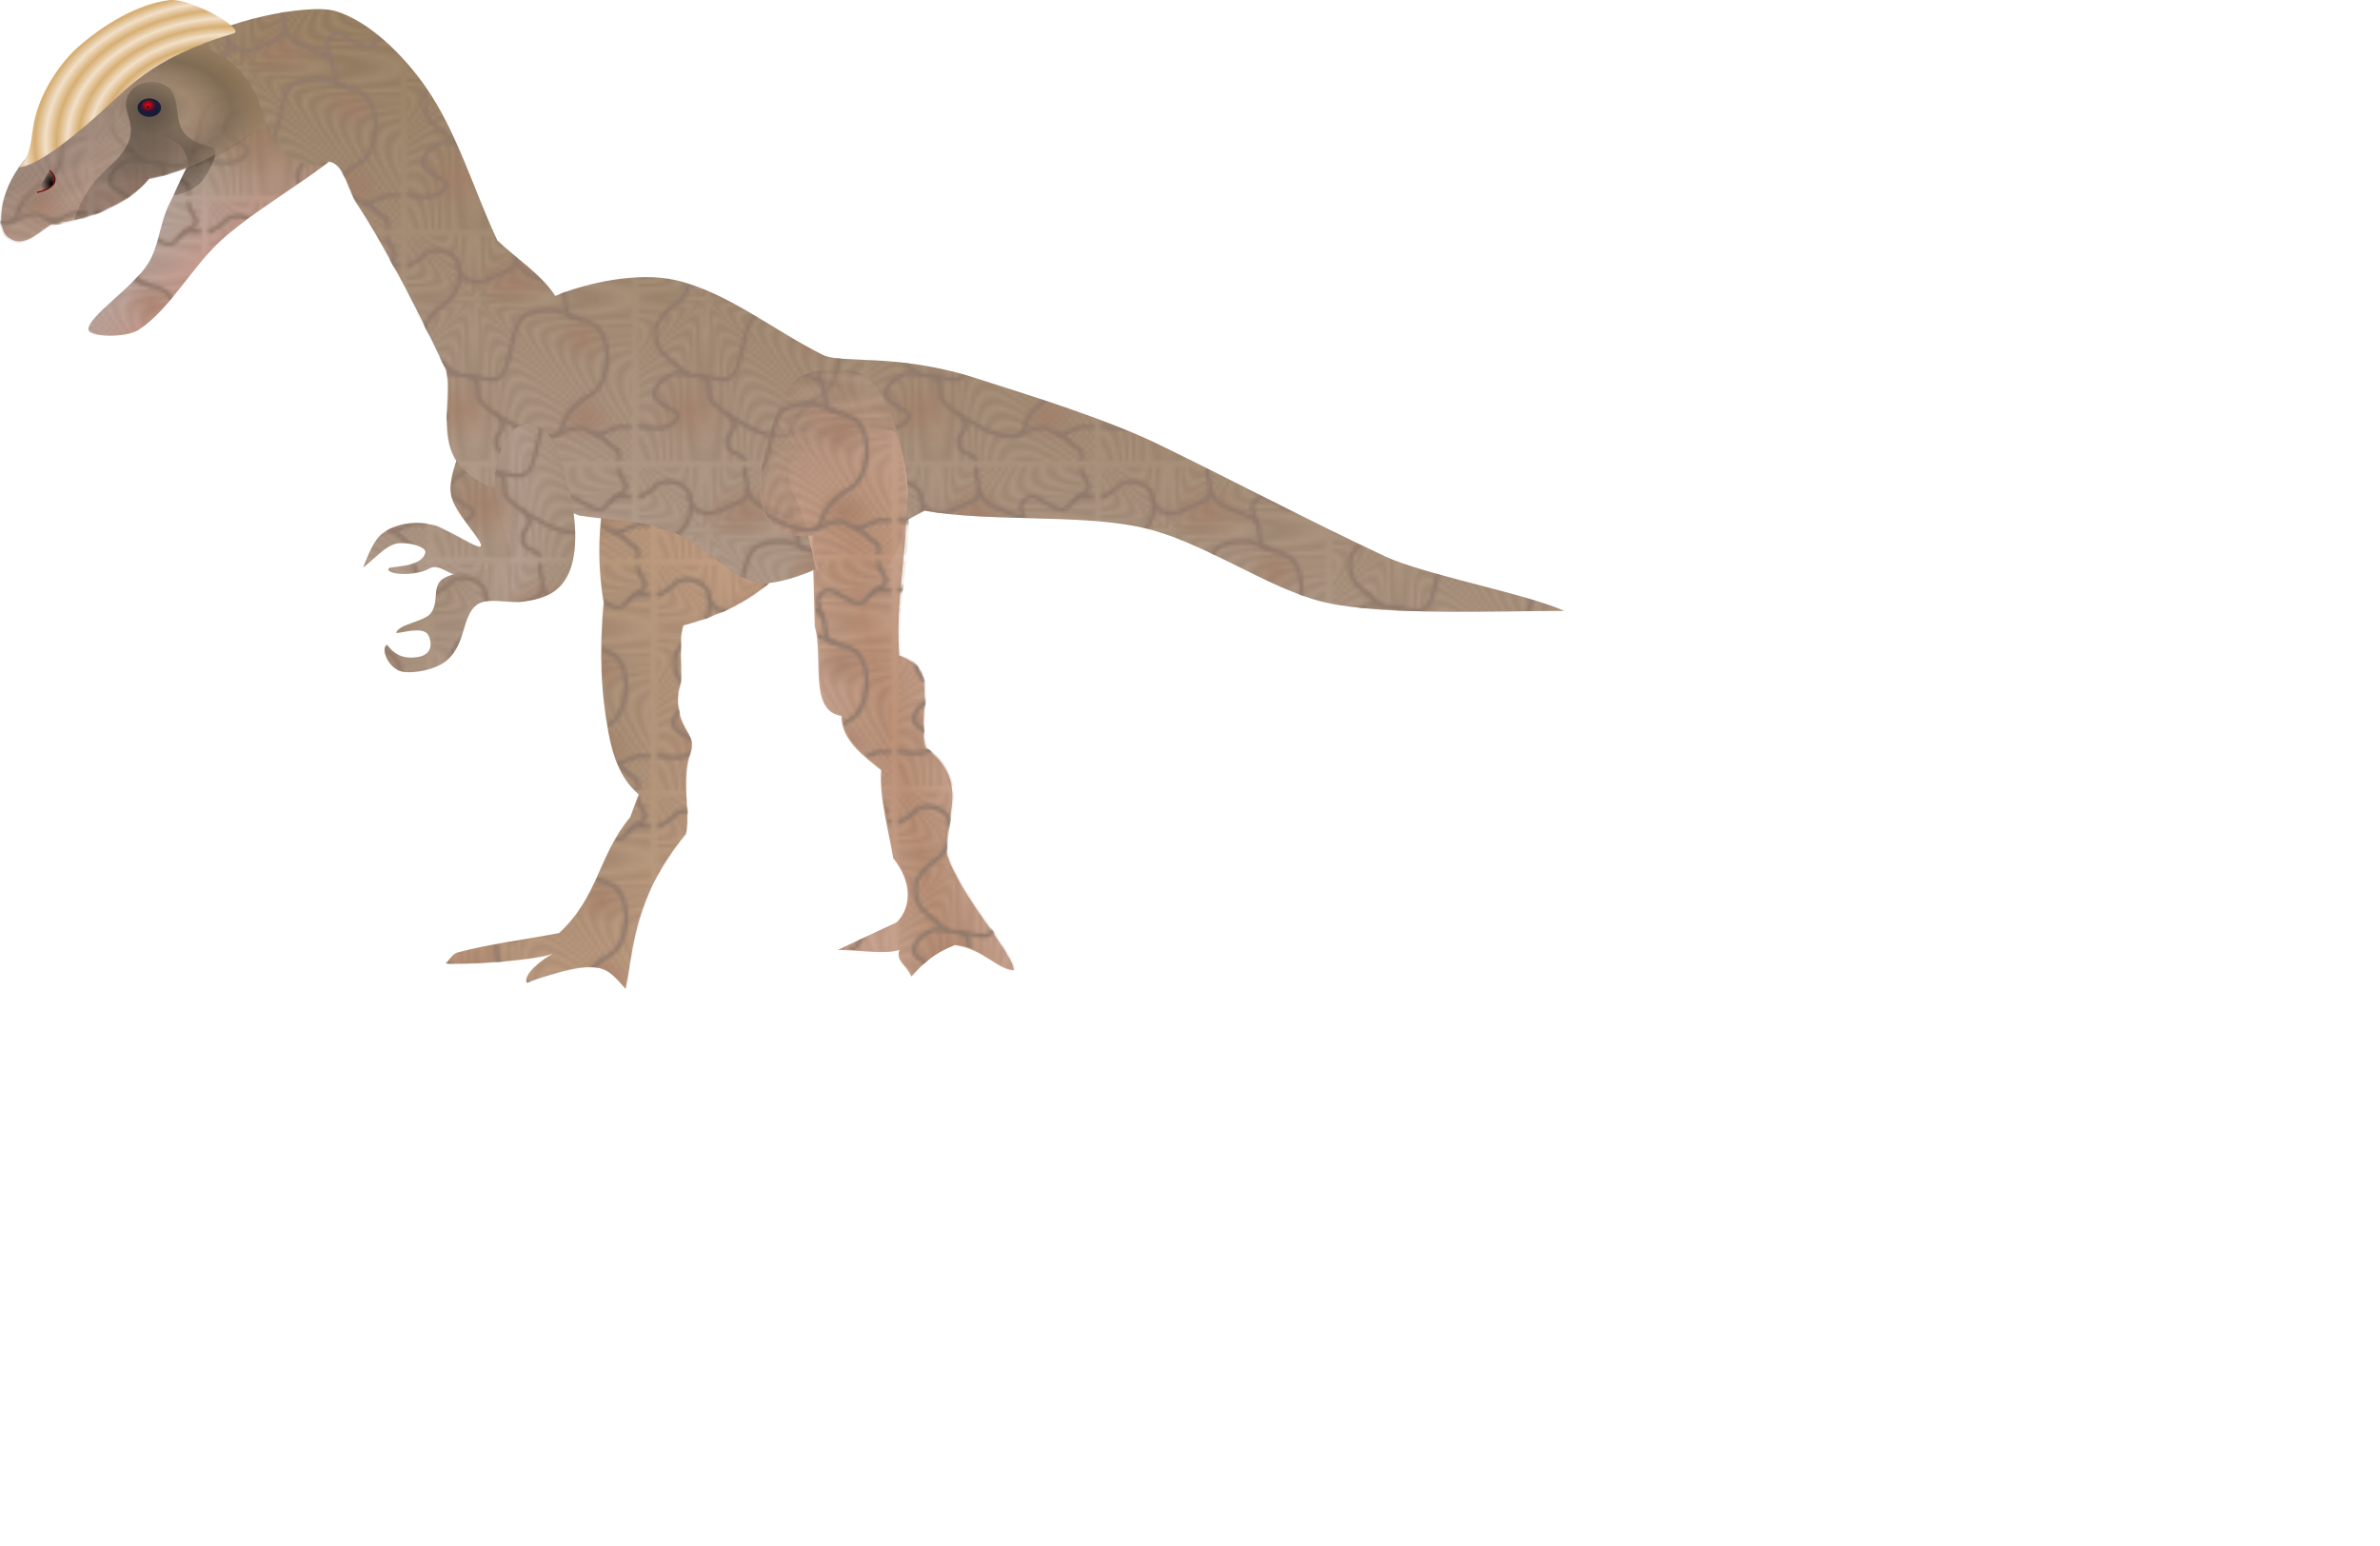 <?xml version="1.0" encoding="UTF-8"?>
<svg version="1.1" viewBox="0 0 709.79 461.15" xmlns="http://www.w3.org/2000/svg" xmlns:xlink="http://www.w3.org/1999/xlink">
<defs>
<pattern id="o" xlink:href="#a" patternTransform="translate(576.87 393.28)"/>
<pattern id="p" xlink:href="#a" patternTransform="translate(541.96 377.8)"/>
<linearGradient id="c">
<stop stop-color="#b59f90" offset="0"/>
<stop stop-color="#a68f78" offset=".768"/>
<stop stop-color="#988061" offset="1"/>
</linearGradient>
<pattern id="q" xlink:href="#a" patternTransform="translate(540.67 415.9)"/>
<pattern id="r" xlink:href="#a" patternTransform="translate(537.87 417.18)"/>
<pattern id="s" xlink:href="#a" patternTransform="translate(532.24 456.98)"/>
<linearGradient id="d">
<stop stop-color="#b59f90" stop-opacity="0" offset="0"/>
<stop stop-color="#988061" offset="1"/>
</linearGradient>
<linearGradient id="aa" x1="360.04" x2="410.94" y1="681.06" y2="742.27" gradientTransform="scale(1.23 .813)" gradientUnits="userSpaceOnUse" spreadMethod="reflect">
<stop stop-color="#968378" offset="0"/>
<stop stop-color="#ffcdb1" offset="1"/>
</linearGradient>
<radialGradient id="n" cx="363.36" cy="701.61" r="9.346" gradientTransform="scale(1.258 .795)" gradientUnits="userSpaceOnUse" spreadMethod="reflect">
<stop stop-opacity=".176" offset="0"/>
<stop stop-opacity=".066" offset=".558"/>
<stop stop-opacity="0" offset="1"/>
</radialGradient>
<linearGradient id="z" x1="443.26" x2="456.62" y1="615.91" y2="626.09" gradientTransform="scale(1.059 .944)" gradientUnits="userSpaceOnUse">
<stop stop-color="#bcaba3" offset="0"/>
<stop stop-color="#c89c8f" offset="1"/>
</linearGradient>
<radialGradient id="m" cx="419.44" cy="649.75" r="2.826" gradientTransform="scale(1.145 .874)" gradientUnits="userSpaceOnUse" spreadMethod="reflect">
<stop stop-color="#d6ae72" offset="0"/>
<stop stop-color="#f2e0c9" offset="1"/>
</radialGradient>
<radialGradient id="l" cx="529.01" cy="468.34" r="3.943" fx="529.08" gradientTransform="scale(.807 1.239)" gradientUnits="userSpaceOnUse">
<stop offset="0"/>
<stop stop-opacity="0" offset="1"/>
</radialGradient>
<radialGradient id="k" cx="389.19" cy="748.7" r="3.801" gradientTransform="scale(1.194 .837)" gradientUnits="userSpaceOnUse" spreadMethod="reflect">
<stop stop-opacity=".034" offset="0"/>
<stop stop-opacity="0" offset="1"/>
</radialGradient>
<radialGradient id="j" cx="601.24" cy="436.68" r=".245" gradientTransform="matrix(1,0,0,1.003,92.023,-11.831)" gradientUnits="userSpaceOnUse" spreadMethod="reflect">
<stop stop-color="#584236" stop-opacity=".142" offset="0"/>
<stop stop-color="#b79b8b" stop-opacity=".155" offset="1"/>
</radialGradient>
<radialGradient id="b" cx="594.16" cy="465.4" r="16.388" fx="594.49" gradientTransform="scale(1.04 .962)" gradientUnits="userSpaceOnUse">
<stop stop-color="#a27b65" stop-opacity=".642" offset="0"/>
<stop stop-color="#a27b65" stop-opacity="0" offset="1"/>
</radialGradient>
<pattern id="a" width="68.411" height="68.518" patternTransform="translate(540.16 416.67)" patternUnits="userSpaceOnUse">
<g transform="translate(-469.67 -416.67)">
<rect transform="translate(-202.89 9.947)" x="673.26" y="407.39" width="67.078" height="67.282" fill="url(#j)"/>
<path transform="matrix(.714 0 0 .68 44.579 164.93)" d="m644.98 447.05c0 12.052-10.568 21.822-23.603 21.822-13.036 0-23.603-9.77-23.603-21.822s10.568-21.822 23.603-21.822c13.036 0 23.603 9.77 23.603 21.822z" fill="url(#b)" fill-rule="evenodd"/>
<path transform="matrix(.506 0 0 .481 210.79 256.49)" d="m644.98 447.05c0 12.052-10.568 21.822-23.603 21.822-13.036 0-23.603-9.77-23.603-21.822s10.568-21.822 23.603-21.822c13.036 0 23.603 9.77 23.603 21.822z" fill="url(#b)" fill-rule="evenodd"/>
<path transform="matrix(.475 0 0 .481 229.06 232.69)" d="m644.98 447.05c0 12.052-10.568 21.822-23.603 21.822-13.036 0-23.603-9.77-23.603-21.822s10.568-21.822 23.603-21.822c13.036 0 23.603 9.77 23.603 21.822z" fill="url(#b)" fill-rule="evenodd"/>
<path transform="matrix(.714 0 0 .552 60.993 183.75)" d="m644.98 447.05c0 12.052-10.568 21.822-23.603 21.822-13.036 0-23.603-9.77-23.603-21.822s10.568-21.822 23.603-21.822c13.036 0 23.603 9.77 23.603 21.822z" fill="url(#b)" fill-rule="evenodd"/>
<path transform="translate(-110.56 -.319)" d="m596.38 426.5c0.63 3.77 2.52 4.49 4.32 4.96 2.14 0.55 5.38-0.93 7.64-2.16 2.02-1.11 5.19-0.69 5.22-4.84 0.01-2.7-1.01-3.41-0.81-6.85" fill="none" stroke="#90796b" stroke-linejoin="round" stroke-width="1.25"/>
<path transform="translate(-110.56 -.319)" d="m595.87 459.2c-1.61-0.04-3.42-0.67-4.84-0.13-1.72 0.65-3.57 2.19-4.58 3.69-0.61 0.91-0.92 2.72-0.25 3.56 1.75 2.21 6.09 3.31 6.62 5.09 0.32 1.11-2.26 3.17-4.08 3.57-2.46 0.53-5.26-0.17-7.89-0.26" fill="none" stroke="#90796b" stroke-linejoin="round" stroke-width="1.25"/>
<path transform="translate(-110.56 -.319)" d="m598.54 459.45c3.44 0.13 8.32 2.4 10.31 0.38 3.48-3.54 2.82-12.66 6.11-17.05 1.67-2.23 5.85-2.82 8.78-2.8 3.13 0.03 6.27 1.96 9.41 2.93" fill="none" stroke="#90796b" stroke-linejoin="round" stroke-width="1.25"/>
<path transform="translate(-110.56 -.319)" d="m580.87 426.54c2.79 0.28 5.21-3.87 7.36-4.24 3.55-0.62 5.91 0.62 7.38 2.42 1.41 1.72 1.29 5.59 0.64 8.01-1.54 5.71-9.26 6.86-9.92 13.23-0.66 6.34 3.64 7.94 6.49 10.69 4.86 4.7 4.79 1.27 8.52 3.95 1.33 0.95 0.46 4.34 1.27 5.98 1.48 2.94 7.18 4.67 7 7.89-0.09 1.73-1.75 2.39-2.03 3.69-0.22 0.99-0.1 2.37 0.5 3.18 1.1 1.48 4.68 1.74 4.5 3.51" fill="none" stroke="#90796b" stroke-linejoin="round" stroke-width="1.25"/>
<path transform="translate(-110.56 -.319)" d="m607.19 470.65c8.91 6.49 18.76 9.68 19.98 4.45 1.12-4.8 5.65-8.34 8.91-10.18 4.91-2.77 6.79-14.97 1.52-19.97-1.59-1.51-4.75-2.01-7.25-2.93-3.29-1.21-1-7.6-4.07-9.16-3.71-1.89-11.45-2.55-12.72-8.53" fill="none" stroke="#90796b" stroke-linejoin="round" stroke-width="1.25"/>
<path transform="translate(-110.56 -.319)" d="m647.96 474.85c-1.31 0-2.85-0.28-4.12 0-2.04 0.44-3.99 2.14-5.98 2.16-1.79 0.02-3.55-2.12-5.35-2.03-2.69 0.12-5.42 1.78-8.14 2.67" fill="none" stroke="#90796b" stroke-linejoin="round" stroke-width="1.25"/>
<path transform="translate(-110.56 -.319)" d="m648.02 426.74c-1.62 0-3.38-0.4-4.82 0.14-1.75 0.65-2.98 3.59-4.7 3.56-2.9-0.05-6.25-3.52-9.17-3.82-1.19-0.12-3 1.42-3.18 2.55-0.29 1.84 1.19 4.24 1.78 6.36" fill="none" stroke="#90796b" stroke-linejoin="round" stroke-width="1.25"/>
<path transform="translate(-202.89 9.947)" d="m733.68 418.07c1.38-1.29 1.86-1.99 3.06-2.52 1.18-0.53 2.72-1.55 1.58-3.51-0.8-1.37-1.92-2.27-1.8-4.68" fill="none" stroke="#90796b" stroke-linejoin="round" stroke-width="1.25"/>
<path transform="translate(-202.89 9.947)" d="m736.52 474.61c0.01-0.72 0.27-1.52 0.04-2.16-0.72-2.03-1.56-1.33-3.24-3.24-1.04-1.18-2.18-1.58-3.95-2.65" fill="none" stroke="#90796b" stroke-linejoin="round" stroke-width="1.25"/>
</g>
</pattern>
<linearGradient id="y" x1="396.24" x2="495.28" y1="1036" y2="845.7" gradientTransform="scale(1.475 .678)" gradientUnits="userSpaceOnUse">
<stop stop-color="#b59f90" offset="0"/>
<stop stop-color="#988061" offset="1"/>
</linearGradient>
<linearGradient id="x" x1="355.26" x2="398.36" y1="716.1" y2="685.94" gradientTransform="matrix(1.23 0 0 .813 1.018 0)" gradientUnits="userSpaceOnUse" xlink:href="#d"/>
<linearGradient id="w" x1="455.97" x2="457.1" y1="634.52" y2="596.68" gradientTransform="scale(1.059 .944)" gradientUnits="userSpaceOnUse" xlink:href="#d"/>
<radialGradient id="i" cx="452.74" cy="565.46" r="26.328" fx="452.89" fy="565.3" gradientTransform="scale(1.011 .989)" gradientUnits="userSpaceOnUse">
<stop stop-opacity=".743" offset="0"/>
<stop stop-opacity=".169" offset="1"/>
</radialGradient>
<radialGradient id="h" cx="413.04" cy="619.17" r="1.298" gradientTransform="scale(1.109 .901)" gradientUnits="userSpaceOnUse">
<stop stop-color="#f00" offset="0"/>
<stop stop-color="#f00" stop-opacity="0" offset="1"/>
</radialGradient>
<radialGradient id="g" cx="712.33" cy="604.32" r="73.505" gradientTransform="scale(.812 1.231)" gradientUnits="userSpaceOnUse">
<stop stop-color="#a48d74" offset="0"/>
<stop stop-color="#c39e81" offset="1"/>
</radialGradient>
<linearGradient id="v" x1="985.24" x2="1009" y1="489.33" y2="475.82" gradientTransform="scale(.649 1.542)" gradientUnits="userSpaceOnUse" spreadMethod="reflect">
<stop stop-color="#bc9176" offset="0"/>
<stop stop-color="#cca894" offset="1"/>
</linearGradient>
<linearGradient id="u" x1="855.75" x2="851.19" y1="519.05" y2="503.77" gradientTransform="scale(.771 1.296)" gradientUnits="userSpaceOnUse">
<stop stop-color="#cca894" offset="0"/>
<stop stop-color="#cca894" stop-opacity="0" offset="1"/>
</linearGradient>
<radialGradient id="f" cx="805.54" cy="568.35" r="44.66" gradientTransform="scale(.828 1.208)" gradientUnits="userSpaceOnUse">
<stop stop-color="#bc9176" offset="0"/>
<stop stop-color="#c49c85" stop-opacity=".498" offset=".739"/>
<stop stop-color="#cca894" stop-opacity="0" offset="1"/>
</radialGradient>
<linearGradient id="t" x1="500.44" x2="503.95" y1="760.62" y2="709.49" gradientTransform="scale(1.083 .924)" gradientUnits="userSpaceOnUse" xlink:href="#c"/>
<radialGradient id="e" cx="581.84" cy="592.52" r="32.419" fx="582.07" fy="592.25" gradientTransform="scale(.877 1.141)" gradientUnits="userSpaceOnUse" xlink:href="#c" spreadMethod="reflect"/>
</defs>
<g transform="translate(-30.951 -36.841)">
<path d="m345.5 497.83" fill="none" stroke="#000" stroke-width=".25pt"/>
<rect x="668.24" y="400.24" width="72.497" height="74.964" fill="none"/>
<rect transform="translate(-8.277,-6.838)" x="676.52" y="407.08" width="68.179" height="68.126" fill="none"/>
<g transform="translate(-380.7,-488.61)" fill-rule="evenodd">
<path d="m544.52 812.73c1.2-1.08 2.06-2.83 3.6-3.24 9.74-2.59 20.15-3.84 30.23-5.76 11.75-10.79 11.63-23.03 21.23-34.55 0.84-2.27 1.68-4.55 2.52-6.83-5.52-4.68-7.8-11.79-9-18.36-2.28-12.5-2.76-24.11-1.44-38.87-1.92-11.63-1.68-23.27 0.72-34.91 17.04 8.88 34.07 17.76 51.11 26.64-6.84 7.19-17.28 12.23-28.08 15.11-1.91 6.6 0.48 13.2-1.43 19.8-1.32 10.55 5.41 12.27 3.59 17.63-2.86 8.44 0.12 19.79-1.44 24.83-16.19 19.8-15.47 35.51-17.99 46.07-6-6.6-6.96-9.6-29.51-1.8-0.72-2.52 3.96-6.48 7.92-8.64-6.12 2.28-28.07 3.36-32.03 2.88z" fill="url(#g)"/>
<path d="m544.73 812.84c1.2-1.08 2.07-2.83 3.6-3.24 9.74-2.59 20.15-3.84 30.23-5.76 11.76-10.79 11.64-23.03 21.23-34.54l2.52-6.84c-5.52-4.68-7.8-11.79-8.99-18.36-2.28-12.5-2.76-24.11-1.44-38.87-1.92-11.63-1.68-23.27 0.72-34.91 17.03 8.88 34.07 17.76 51.1 26.64-6.84 7.19-17.27 12.23-28.07 15.11-1.92 6.6 0.48 13.2-1.44 19.8-1.32 10.55 5.42 12.27 3.6 17.63-2.86 8.44 0.12 19.8-1.44 24.83-16.2 19.8-15.48 35.51-18 46.07-5.99-6.6-6.95-9.6-29.51-1.8-0.72-2.52 3.96-6.48 7.92-8.64-6.12 2.28-28.07 3.36-32.03 2.88z" fill="url(#r)"/>
<path d="m475.24 563.15c-6.04 6.07-9.16 15.28-13.14 23.21-2.91 5.8-2.98 12.6-6.48 17.99-4.54 7.02-17.33 15.2-17.63 19.26-0.18 2.42 11.22 2.78 15.11 0.18 9.31-6.22 15.6-18.52 24.48-26.63 13.49-12.34 38.05-24.11 42.64-34.73 2.13-4.92-15.04-12-22.49-11.88-7.55 0.12-16.66 6.73-22.49 12.6z" fill="url(#z)"/>
<path d="m475.49 562.92c-6.04 6.07-9.16 15.28-13.14 23.21-2.91 5.8-2.99 12.6-6.48 18-4.54 7.02-17.33 15.19-17.63 19.25-0.18 2.42 11.22 2.78 15.11 0.18 9.31-6.22 15.6-18.52 24.48-26.63 13.49-12.34 38.05-24.11 42.64-34.73 2.13-4.91-15.04-12-22.49-11.88-7.55 0.12-16.66 6.73-22.49 12.6z" fill="url(#w)"/>
<path d="m550.44 654.51c-1.44 6.11-5.1 12.54-4.32 18.33 0.74 5.49 9.95 14.21 8.9 15.52-0.99 1.24-10.54-5.97-15.77-6.62-5.03-0.62-9.5-0.03-13.49 2.8-2.71 1.92-4.41 6.79-5.85 10.18 3.3-2.37 6.37-6.3 9.92-7.12 2.64-0.62 9.25 0.71 8.65 2.79-1.29 4.5-10.54 3.91-10.94 4.59-1.06 1.79 7.69 2.61 12.22 0 2.63-1.53 5.88 1.92 8.9 2.29 4.02 0.48 8.67 1.43 12.22 0.25 2.56-0.85 5.45-3.79 6.11-6.36 0.87-3.45-2.15-7.95-1.53-11.71 0.82-4.98 7.71-11 5.85-14.5-2.64-4.98-12.89-7.3-19.34-10.95" fill="url(#t)"/>
<path d="m550.54 654.36c-1.44 6.1-5.11 12.53-4.33 18.32 0.75 5.5 9.96 14.21 8.91 15.52-0.99 1.24-10.54-5.97-15.78-6.62-5.03-0.62-9.49-0.03-13.48 2.8-2.71 1.92-4.42 6.79-5.86 10.18 3.31-2.37 6.38-6.3 9.93-7.12 2.64-0.62 9.25 0.72 8.65 2.8-1.3 4.49-10.55 3.91-10.94 4.58-1.06 1.79 7.69 2.62 12.21 0 2.64-1.53 5.89 1.92 8.91 2.29 4.02 0.48 8.67 1.44 12.21 0.25 2.56-0.85 5.46-3.78 6.11-6.36 0.88-3.45-2.15-7.95-1.53-11.71 0.83-4.97 7.72-11 5.86-14.5-2.64-4.98-12.9-7.3-19.34-10.94" fill="url(#a)"/>
<path d="m413.79 595.98c4.75 4.09 9.41-1.48 13.49-3.82 8.65-0.8 22.64-5.34 29.01-13.74 17.05-2.97 29.77-14.08 44.28-21.12-6.28-6.11-12.65-15.72-18.93-21.83-16.2 1.61-36.76 5.71-63.02 38.12-7.4 9.14-7.87 19.78-4.83 22.39z" fill="url(#aa)"/>
<path d="m413.47 596.45c4.76 4.09 9.42-1.48 13.49-3.81 8.65-0.81 22.65-5.35 29.01-13.75 17.05-2.96 29.78-14.08 44.28-21.12-6.28-6.1-12.64-15.72-18.92-21.83-16.2 1.61-36.76 5.71-63.02 38.12-7.41 9.14-7.88 19.78-4.84 22.39z" fill="url(#o)"/>
<path d="m475.42 562.88c-6.04 6.07-9.16 15.28-13.14 23.21-2.91 5.81-2.98 12.6-6.48 18-4.54 7.02-17.33 15.19-17.63 19.25-0.18 2.42 11.22 2.78 15.11 0.18 9.31-6.22 15.6-18.52 24.48-26.63 13.49-12.34 38.05-24.11 42.64-34.73 2.13-4.91-15.04-12-22.49-11.88-7.55 0.12-16.66 6.73-22.49 12.6z" fill="url(#p)"/>
<path d="m467.32 575.56c-0.56 1.21-3.07 5.75-3.78 7.92 0.77 0.68 6.56-1.77 8.28-3.96 2-2.54 6.09-9.56 2.88-10.26-13.31-2.87-8.25-10.74-11.88-16.73-2.27-3.75-12.03-3.97-13.5 2.88-1.03 4.86 5.38 8.82-3.05 17.81-1.81 1.93-9.33 7.08-12.42 17.82 3.27-0.03 15.46-4.47 22.31-12.24 4.04-0.9 6.7-1.61 11.16-3.24z" fill="url(#i)"/>
<path d="m413.9 595.86c4.76 4.09 9.42-1.48 13.49-3.81 8.65-0.81 22.65-5.35 29.01-13.75 17.05-2.97 29.78-14.08 44.28-21.12-6.28-6.11-12.64-15.72-18.92-21.83-16.2 1.61-36.76 5.71-63.02 38.12-7.41 9.14-7.88 19.78-4.84 22.39z" fill="url(#k)"/>
<path d="m413.41 596.45c4.76 4.09 9.42-1.48 13.49-3.81 8.65-0.81 22.65-5.35 29.01-13.75 17.05-2.96 29.77-14.08 44.28-21.12-6.28-6.1-12.64-15.72-18.92-21.83-16.2 1.61-36.76 5.71-63.02 38.12-7.41 9.14-7.88 19.78-4.84 22.39z" fill="url(#x)"/>
<path d="m448.14 562.39c3.7 4.92 19.51-0.08 19.6 13.23 3.48-0.34 17.13-7.29 22.65-13.48-2.63-16.97-10.73-24.65-19.98-23.8-10.52 1.19-12.64 3.78-18.07 10.56-5.43 5.09-6.1 10.95-4.2 13.49z" fill="url(#n)"/>
<path d="m426.45 576.24c4.04 3.67-0.3 5.93-3.74 6.6" fill="url(#l)" stroke="#750000" stroke-width=".25pt"/>
<path d="m469.68 538.47c6.71-6.24 33.62-12.22 42.09-9.69 10.01 2.99 20.1 13.06 26.63 22.31 9.55 13.54 14.39 30.71 21.59 46.07 5.76 5.51 12.96 9.95 17.28 16.55 9.47-3.96 24.82-7.29 35.99-4.68 15.46 3.62 28.87 14.84 43.9 22.32 5.24 2.6 22.19-0.59 45.35 6.83 17.27 5.54 39.1 12.21 55.42 20.16 20.15 9.81 44.13 22.42 66.94 33.11 11.35 5.31 42.59 11.27 53.27 16.19-18.48 0-53.72 1.5-71.26-2.52-17.01-3.89-37.33-19.02-56.15-22.67-18.74-3.63-43.9-1.32-63.34-4.68-14.39 7.44-32.44 20.22-46.78 21.6-9.17 0.88-19.15-12.12-29.51-15.84-8.35-3-17.76-2.88-26.64-4.32-11.51-4.56-26.81-6.12-34.55-13.67-8.04-7.87-3.35-19.68-5.03-29.52-8.16-16.79-16.75-34.22-26.64-49.66-3.79-5.92-4.19-16.32-13.31-11.52-20.72-3.46-7.43-27.46-35.25-36.37z" fill="url(#y)"/>
<path d="m681.99 674.89c0.35 15.29-3.35 29.39-2.15 46.07 12.83 4.32 4.79 18.71 7.91 27.71 13.56 9.6 5.52 20.63 6.12 30.95 3.84 12.96 19.92 29.87 20.16 35.27-5.16-0.36-9.24-6.48-17.64-7.56-6.24 2.4-9.6 5.52-12.96 9.36-1.44-3.48-4.67-4.44-3.59-7.92-4.32 1.44-12.24 0-18.36 0 5.88-2.76 11.76-5.52 17.64-8.27 4.67-4.92 4.31-12.36-1.08-19.08-1.2-7.68-4.2-17.51-3.6-26.27-5.4-4.32-11.88-9-11.88-16.2-9.84-1.32-5.28-17.75-7.92-26.63-0.24-9-0.48-17.99-0.72-26.99-0.09-11.91 27.65-29.29 28.07-10.44z" fill="url(#v)"/>
<g transform="translate(-.225)">
<path transform="matrix(1.279,0,0,1.151,-128.13,-84.569)" d="m459.76 557.88c0 1.317-1.229 2.384-2.744 2.384s-2.744-1.067-2.744-2.384 1.229-2.384 2.744-2.384 2.744 1.067 2.744 2.384z" fill="#000831" fill-opacity=".74"/>
<path transform="matrix(1.655,0,0,1.679,-302.09,-379.8)" d="m459.67 558.11c0 0.646-0.645 1.17-1.44 1.17-0.795 0-1.44-0.524-1.44-1.17 0-0.646 0.645-1.17 1.44-1.17 0.795 0 1.44 0.524 1.44 1.17z" fill="url(#h)"/>
<path transform="matrix(1.6,0,0,2.667,-273.33,-928.13)" d="m456.07 556.98c0 0.074-0.101 0.135-0.225 0.135s-0.225-0.06-0.225-0.135c0-0.074 0.101-0.135 0.225-0.135s0.225 0.06 0.225 0.135z" fill="#000831" fill-opacity=".74"/>
</g>
<path d="m469.49 538.45c6.72-6.24 33.63-12.22 42.09-9.69 10.01 2.99 20.11 13.06 26.63 22.31 9.55 13.54 14.39 30.71 21.59 46.07 5.76 5.51 12.96 9.95 17.28 16.55 9.47-3.96 24.82-7.29 35.99-4.68 15.46 3.62 28.87 14.84 43.9 22.32 5.24 2.6 22.19-0.59 45.35 6.83 17.27 5.54 39.1 12.21 55.42 20.16 20.15 9.81 44.13 22.42 66.94 33.11 11.35 5.31 42.59 11.27 53.27 16.19-18.48 0-53.72 1.5-71.26-2.52-17.01-3.89-37.33-19.02-56.14-22.67-18.75-3.63-43.91-1.32-63.35-4.68-14.39 7.44-32.44 20.22-46.78 21.6-9.17 0.88-19.15-12.12-29.51-15.84-8.35-3-17.76-2.88-26.63-4.32-11.52-4.56-26.81-6.12-34.55-13.67-8.05-7.87-3.36-19.68-5.04-29.52-8.16-16.79-16.75-34.22-26.63-49.66-3.79-5.92-4.2-16.32-13.32-11.52-20.72-3.46-7.43-27.46-35.25-36.37z" fill="url(#s)"/>
<path d="m649.18 674.62c1.8 3.04 5.19 17.01 5.86 21.12 15.45-7.33 24.89-6.19 26.97-18.32 1.32-7.7-1.41-18.62-3.31-22.65-2.17-4.63-41.68-0.7-29.52 19.85z" fill="url(#u)"/>
<path d="m670.58 638.34c7.54 7.16 11.74 23.81 11.52 36.35-0.58 34.06-31.39 29.36-28.07 10.44-25.79 3.36-14-34.56-6.84-44.99 3.64-5.29 18.81-6.15 23.39-1.8z" fill="url(#f)"/>
<path d="m670.84 638.34c7.53 7.16 10.33 23.86 11.52 36.35 1.45 15.23-3.36 29.39-2.16 46.07 12.83 4.32 4.79 18.71 7.91 27.71 13.56 9.6 5.52 20.63 6.12 30.95 3.84 12.96 19.92 29.87 20.16 35.27-5.16-0.36-9.24-6.48-17.64-7.56-6.24 2.4-9.6 5.52-12.95 9.36-1.44-3.48-4.68-4.44-3.6-7.92-4.32 1.44-12.24 0-18.36 0l17.64-8.28c4.68-4.92 4.32-12.35-1.08-19.07-1.2-7.68-4.2-17.52-3.6-26.27-5.4-4.32-11.88-9-11.88-16.2-9.84-1.32-5.28-17.75-7.92-26.63-0.24-9-0.48-18-0.72-26.99-25.79 3.36-14-34.56-6.83-44.99 3.63-5.29 18.81-6.15 23.39-1.8z" fill="url(#q)"/>
<path d="m559.35 666.73c0.69-5.46 3.56-15.05 9.93-14.76 7.65 0.34 9.62 10.72 11.45 17.05 2.33 8.09 3.67 18.96 1.02 26.21-2.47 6.74-7.36 8.74-14 9.67-4.47 0.63-10.73-1.48-14 1.02-4.37 3.35-3.1 11.69-8.9 16.54-3.2 2.67-9.59 3.96-13.24 3.31-3.45-0.62-6.33-5.67-4.83-7.89 0.61-0.91 1.96 4.7 9.41 3.56 5.62-0.86 3.77-6.2 2.8-7.12-2.23-2.15-9.52 0.54-9.16-0.26 1.19-2.58 8.22-3.21 10.18-5.6 2.79-3.38 0.3-8.23 3.82-10.43 5.56-3.48 16.26-0.94 20.36-5.6-0.45-5.77-5.85-17.67-4.84-25.7z" fill="url(#e)"/>
<path d="m559.33 666.65c0.69-5.46 3.56-15.05 9.93-14.76 7.65 0.34 9.62 10.71 11.45 17.05 2.33 8.09 3.67 18.96 1.02 26.21-2.47 6.74-7.36 8.74-14 9.67-4.47 0.63-10.73-1.49-14 1.02-4.37 3.35-3.1 11.69-8.9 16.54-3.2 2.67-9.59 3.96-13.24 3.31-3.45-0.62-6.33-5.67-4.83-7.89 0.61-0.91 1.96 4.7 9.42 3.56 5.61-0.86 3.76-6.2 2.79-7.12-2.23-2.15-9.52 0.54-9.16-0.26 1.19-2.58 8.22-3.21 10.18-5.6 2.79-3.38 0.3-8.23 3.82-10.43 5.56-3.48 16.27-0.94 20.36-5.6-0.45-5.77-5.85-17.67-4.84-25.7z" fill="url(#a)"/>
<path d="m417.03 575.44c1.76-1.94 3.33-2.43 4.32-10.91 1.29-11.16 8.95-21.05 13.69-25.17 7.48-6.52 17.64-12.81 27.1-13.87 6.49-0.72 22.98 8.81 19.21 9.92-25.23 7.46-32.17 17.07-41.22 24.94-9.54 8.3-17.75 14.56-23.1 15.09z" fill="url(#m)"/>
</g>
</g>
</svg>
